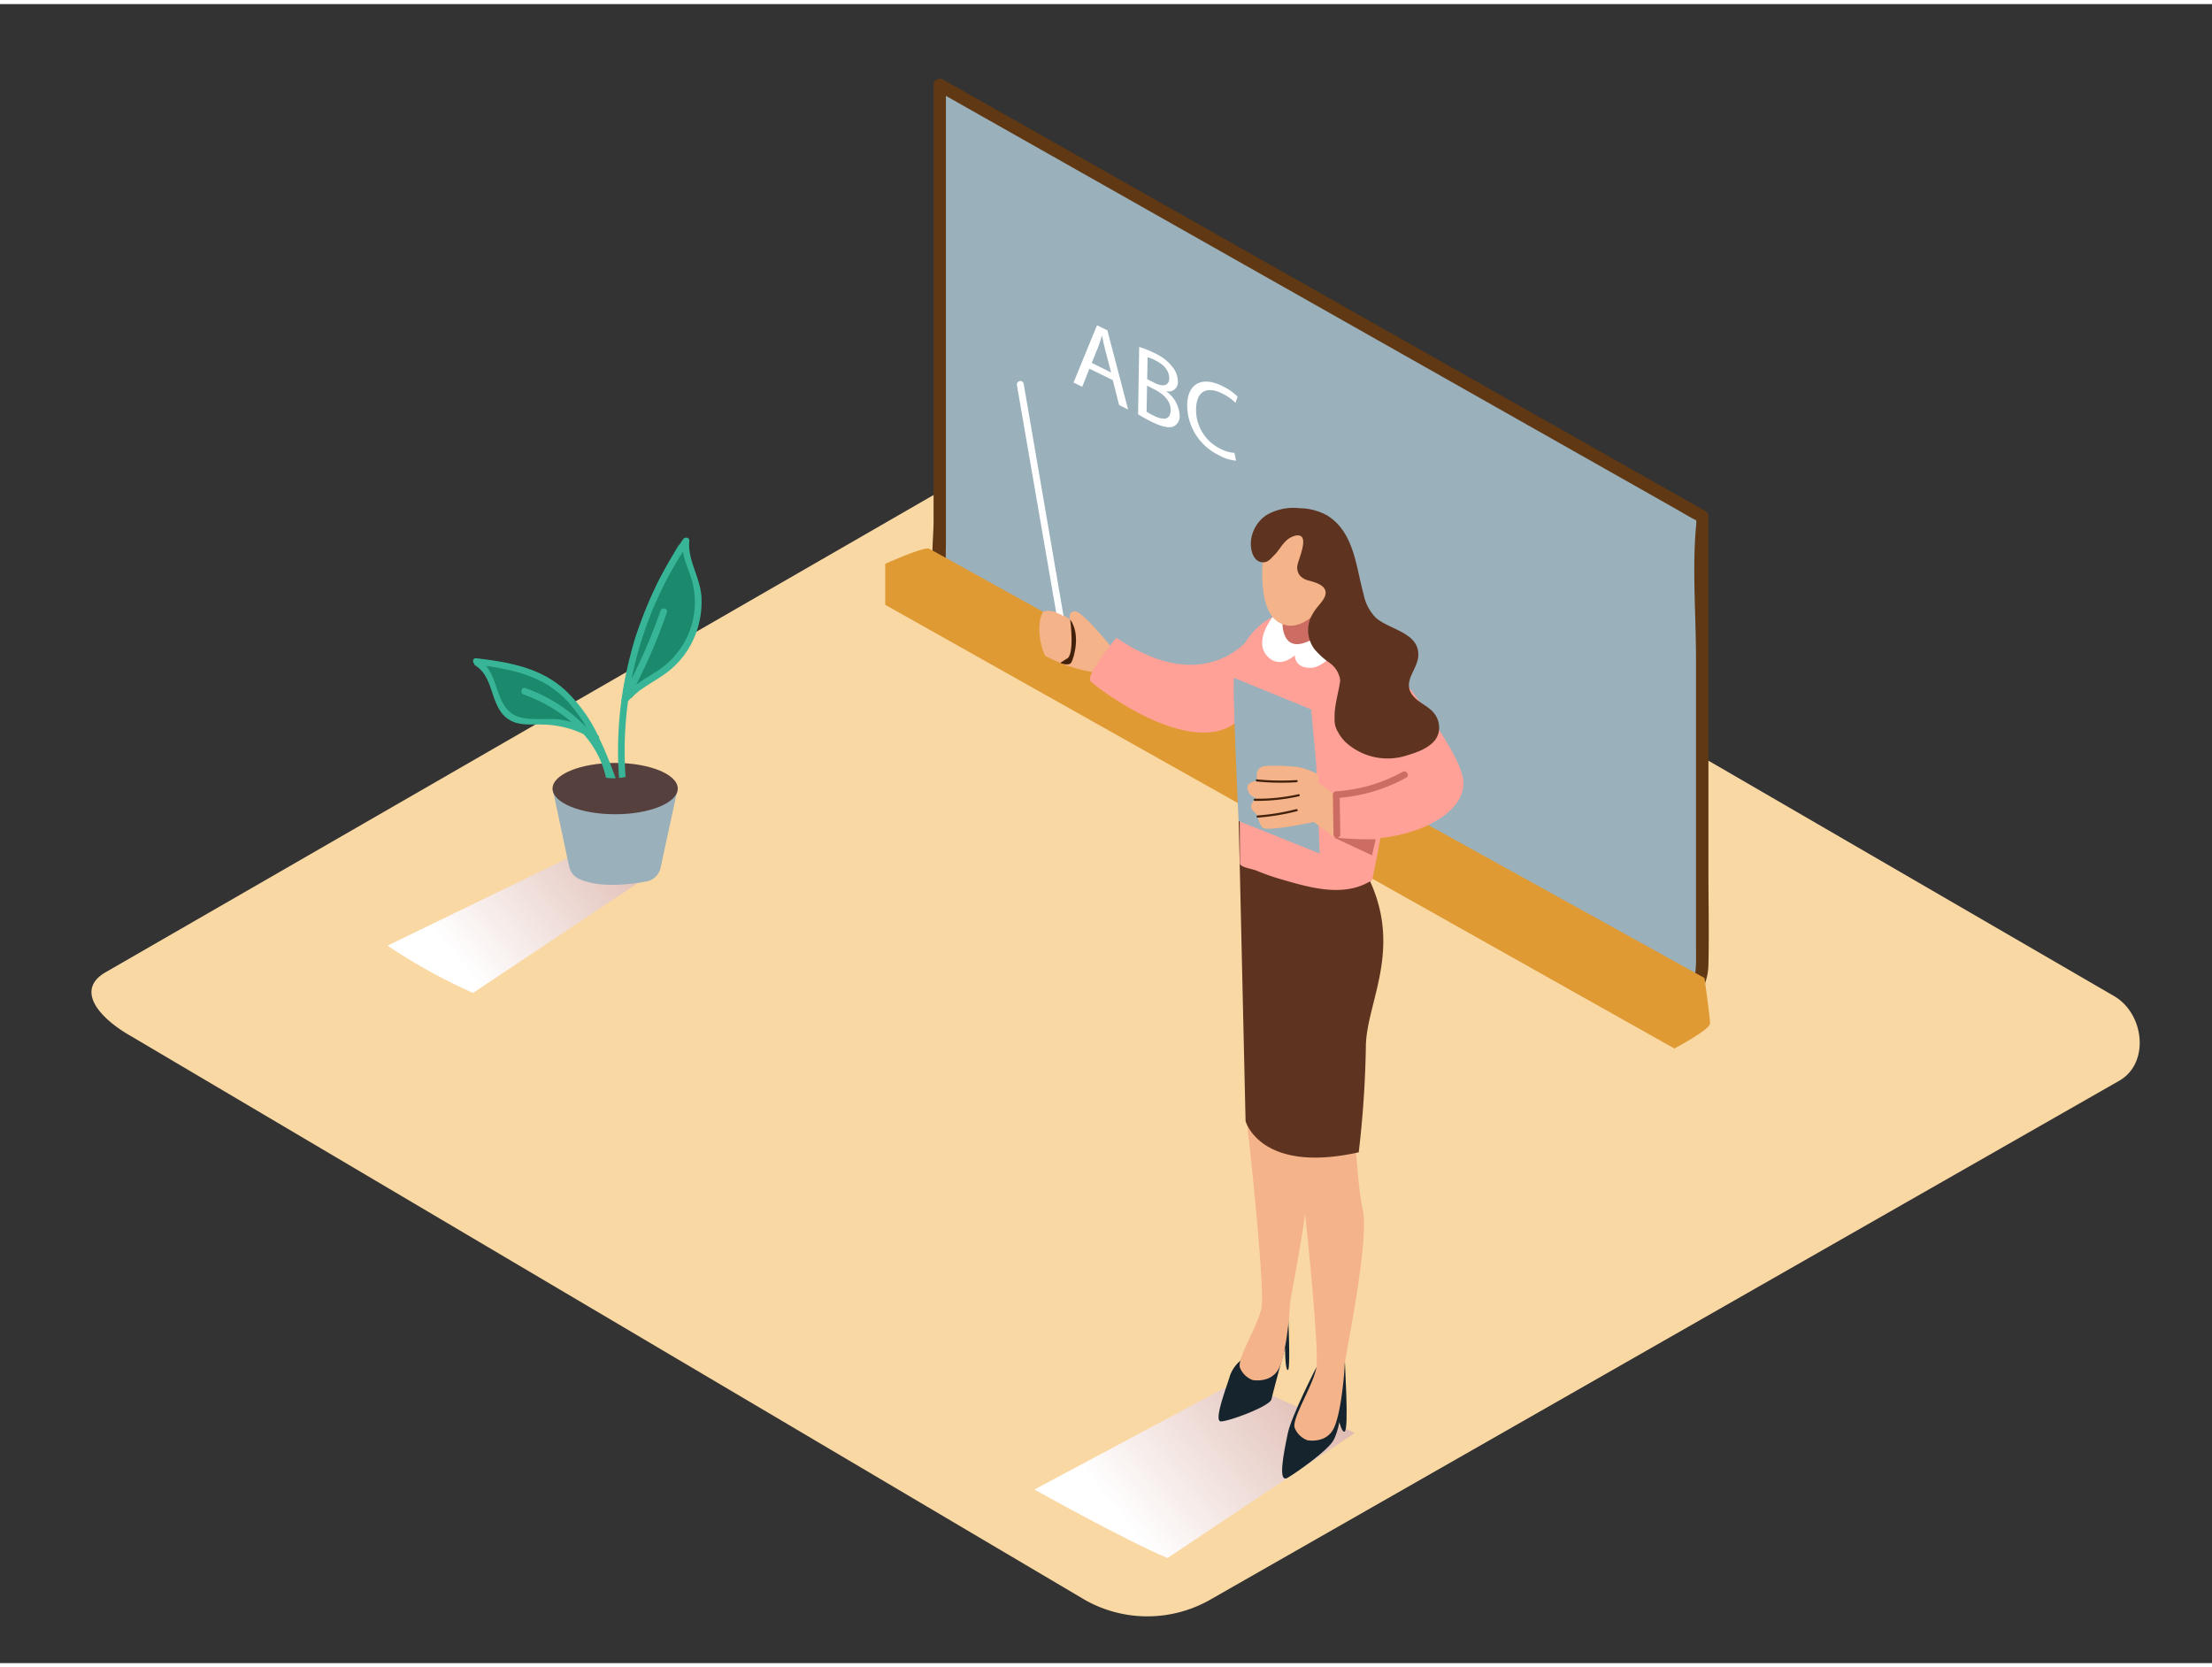 <svg xmlns="http://www.w3.org/2000/svg" xmlns:xlink="http://www.w3.org/1999/xlink" viewBox="0 0 400 300" width="406" height="306" class="illustration styles_illustrationTablet__1DWOa"><rect x="0" y="0" width="400" height="300" fill="#333333" stroke="none"/><defs><linearGradient id="linear-gradient" x1="247.66" y1="237.76" x2="203.02" y2="274.11" gradientUnits="userSpaceOnUse"><stop offset="0" stop-color="#d4a397"></stop><stop offset="1" stop-color="#fff"></stop></linearGradient><linearGradient id="linear-gradient-2" x1="123.78" y1="139.62" x2="82.82" y2="172.96" xlink:href="#linear-gradient"></linearGradient></defs><title>PP</title><g style="isolation: isolate;"><g id="Layer_2" data-name="Layer 2"><path d="M196.24,288.6,23.74,186.65c-5.49-3.08-10.2-8.15-4.85-11.46L192,75.41c2.6-1.61,6.54-2.66,9.18-1.13L382.28,179.37c5.49,3.19,6.48,12.1,1,15.29L219,288.44A22.94,22.94,0,0,1,196.24,288.6Z" fill="#f9d8a3"></path><path d="M224,248.87l-36.94,19.74s16.35,9.15,24.07,12.39L245,258.38" fill="url(#linear-gradient)" style="mix-blend-mode: multiply;"></path><path d="M307.81,92.67l-137.89-78v87.93a6.58,6.58,0,0,0,3.34,5.73L298,178.88a6.58,6.58,0,0,0,9.82-5.73Z" fill="#9ab0bb"></path><path d="M300.23,178.85l-87.71-49.64c-12.57-7.11-26-13.54-38.06-21.54-4-2.66-3.41-6.22-3.41-10.38V14.64l-1.69,1L258,65.79l44.79,25.35c1.31.74,2.61,1.55,4,2.24.85.44.06.26-.1-.65a7.5,7.5,0,0,1,0,1.77c-.69,7.79,0,16,0,23.78v52.09c0,3.65.65,11.55-6.45,8.48-1.32-.57-2.46,1.37-1.14,1.94,5.71,2.46,9.71-1.54,9.84-7.1s0-11.12,0-16.67V92.67a1.13,1.13,0,0,0-.56-1l-121-68.48-16.87-9.55a1.14,1.14,0,0,0-1.69,1V93.43c0,4.66-1.36,11.8,2.75,15.08,2.65,2.12,6.1,3.56,9,5.23l22.16,12.54,58.7,33.22,37.65,21.3A1.13,1.13,0,0,0,300.23,178.85Z" fill="#603813"></path><path d="M167.94,98.43c-1.64-.07-7.86,2.79-7.86,2.79v7.41l142.7,80.23s6.45-3.41,6.45-4.53-1-8.22-1-8.22Z" fill="#e09a34"></path><path d="M103.38,154.09l-33.3,16.17a102,102,0,0,0,15.46,8.55l33.93-22.62" fill="url(#linear-gradient-2)" style="mix-blend-mode: multiply;"></path><path d="M124.18,97.69a2.93,2.93,0,0,0-1.49.12c-1.27,2.29-2.57,4.57-3.8,6.88l-2.31,5.62c-.57,1.39-1.16,2.77-1.69,4.17-.94,3.3-1.59,6.68-2.27,10a2.92,2.92,0,0,0,1.57,1c1.29-1.73,3.17-2.63,5-3.92a19.51,19.51,0,0,0,5.82-7.39,22.24,22.24,0,0,0,1.36-3.42c.2-1.22.37-2.44.5-3.68A73.76,73.76,0,0,1,124.18,97.69Z" fill="#1b896c"></path><path d="M100.21,123.31a.88.88,0,0,1-.2-.29c-1.43-.71-2.87-1.4-4.34-2-.45-.34-.91-.65-1.38-1a.79.79,0,0,1-.63.26,37.5,37.5,0,0,1-6.35-.71,2.57,2.57,0,0,0-.22.56,16.51,16.51,0,0,1,3.71,7.73c.4.46.84,1,1.31,1.45,2.1.83,5,.65,7.37,1a4.07,4.07,0,0,0,.27-.76l.1,0a18.79,18.79,0,0,1,2.35,1.05,9.48,9.48,0,0,1,4.35,1.8,3,3,0,0,0,.95-.59C105,129,102.88,125.95,100.21,123.31Z" fill="#1b896c"></path><path d="M99.92,141.86l3,14.1a3.17,3.17,0,0,0,1.7,2.18c1.76.86,5.38,1.76,12.28.51a3.19,3.19,0,0,0,2.55-2.46l3.1-14.34" fill="#9ab0bb"></path><ellipse cx="111.24" cy="141.86" rx="11.32" ry="4.64" fill="#56403d"></ellipse><path d="M126.82,106.95c-.27-3.41-2.51-6.46-2.17-9.9.06-.64-.81-.74-1.11-.3a68.05,68.05,0,0,0-11.12,28.85.61.61,0,0,0-.06.42,68,68,0,0,0-.42,13.92,8.65,8.65,0,0,0,1.18-.19,67.17,67.17,0,0,1,.44-13.66c2-2.39,4.86-3.52,7.29-5.42a15.52,15.52,0,0,0,4.68-6.1A16.14,16.14,0,0,0,126.82,106.95Zm-2.41,7.14a15.09,15.09,0,0,1-6.09,6.85c-1.13.71-2.24,1.38-3.28,2.14A103.16,103.16,0,0,0,120.6,110c.25-.73-.9-1-1.15-.32A101.07,101.07,0,0,1,114.22,122,67,67,0,0,1,123.51,99c.29,1.94,1.21,3.68,1.72,5.66A14.69,14.69,0,0,1,124.41,114.09Z" fill="#37b596"></path><path d="M111.34,140c-.9-2.44-1.84-4.9-3-7.26a.61.61,0,0,0-.25-.58l0,0a27.75,27.75,0,0,0-5.57-7.8C98,120,92.07,119,86.11,118.29c-.6-.07-.72.66-.37,1a.56.56,0,0,0,.26.35c3.55,2.2,2.51,7.81,6.27,9.88,1.76,1,3.91.68,5.84.76A18,18,0,0,1,105.5,132a17.31,17.31,0,0,1,4.08,7.89A10.05,10.05,0,0,0,111.34,140ZM95,123.69c-.72-.26-1,.89-.32,1.15a28.07,28.07,0,0,1,8.68,5,17.35,17.35,0,0,0-1.89-.43c-2.51-.41-6.34.38-8.56-.91-3.09-1.79-2.8-6.18-5-8.79,5.37.72,10.48,2,14.44,6.08a25.28,25.28,0,0,1,3.69,5A28.22,28.22,0,0,0,95,123.69Z" fill="#37b596"></path><path d="M224.15,245.44a6.38,6.38,0,0,0-1.73,2.56c-.32,1.29-3.09,8.27-1.65,8.29s8.88-2.75,9.15-4,2.46-9.3,2.46-9.3,0,4.12.52,4,0-10.84,0-10.84" fill="#16242d"></path><path d="M243.16,244.26c0,1.72.8,13.37,0,13.86s-1.88-5.66-1.88-5.66" fill="#16242d"></path><path d="M238,246.59s-4.46,8.66-5.13,11.88c-.78,3.74-1.85,9.11,0,8s7.16-4.89,8.21-6.68c2.05-3.47,2.05-13.78,2.05-13.78" fill="#16242d"></path><path d="M232.9,200.41c.21.82,1.85,7.59,2.46,12.52s3.28,30.38,2.67,33.67-4.52,9.24-3.9,10.88a4,4,0,0,0,2.26,2.21s3.28.67,4.72-2,2.05-10.67,2.05-11.7,4.52-22.38,3.28-27.92-1.85-21.57-1.85-21.57Z" fill="#f4b389"></path><path d="M236.59,207.18c-1.23-5.54-1.85-21.57-1.85-21.57l-4.95,1.66s0,.06,0,.1a2.67,2.67,0,0,1,1.54,3.52c-1.26,3.59-3.73,6.33-5.5,9.63a3.63,3.63,0,0,1-.48.69c0,.28.08.56.11.83.62,4.93,3.28,30.38,2.67,33.67s-4.52,9.24-3.9,10.88a4,4,0,0,0,2.26,2.21s3.28.67,4.72-2,2.05-10.67,2.05-11.7S237.82,212.72,236.59,207.18Z" fill="#f4b389"></path><path d="M224,147.73,225.24,202s2.66,9.59,20.46,5.63a188.18,188.18,0,0,0,1.29-19c0-8.41,7.57-18.73-.74-32.89C237.36,140.66,224,147.73,224,147.73Z" fill="#5e331f"></path><path d="M194.41,109.81c-1.41.06-.89,1.48-.89,1.48s-2.75-2.11-4.86-1.45c-1.11,1.62-.86,5.65.35,8a27.15,27.15,0,0,0,12.15,3.3l.51-4S195.82,109.75,194.41,109.81Z" fill="#f4b389"></path><path d="M193.52,111.28s.9,6.61-.68,7.13l-1.11.72s1.56.67,2-.08S195.5,114,193.52,111.28Z" fill="#42210b"></path><path d="M233.73,158.85c4.73,1.31,10,2.39,14.39-.44,7.28-33.8,1.94-44.28-10.63-48.28-5-1.58-10.14,1.33-12.58,5.82-1.39,13-.63,26.41-.7,39.45,0,.66,2.27,1,2.84,1.23a43.47,43.47,0,0,0,5.21,1.8Z" fill="#ffa197"></path><path d="M226.16,114.38s-8,11.34-24.29.2c0,0-5.6,6.8-4.69,7.84s18.4,14.43,26.72,7.17" fill="#ffa197"></path><path d="M223.2,121.85c-.47-.22.78,25.88.78,25.88l14.66,5.87L238,137.27l-.89-9.73S223.67,122.06,223.2,121.85Z" fill="#9ab0bb"></path><path d="M238.47,140.9c-.15-.08-.09-.73-.07-1.58a13.75,13.75,0,0,0-3.71-1.38c-2.18-.18-5.64-.39-6.55,0-1.35.59-.76,2.53-.76,2.53s-2.11.06-1.77,1.51a2,2,0,0,0,1.6,1.59s-1.6,1.21-.68,2.23l.93,1a3.87,3.87,0,0,0,.83,2.1c.76.84,9.3-1,9.3-1l3.61,2.77.43-7.54S238.92,141.16,238.47,140.9Z" fill="#f4b389"></path><path d="M234.47,140.32a44.74,44.74,0,0,1-7.19-.13c-.25,0-.25.36,0,.39a44.74,44.74,0,0,0,7.19.13C234.71,140.69,234.72,140.3,234.47,140.32Z" fill="#42210b"></path><path d="M234.81,142.88a34,34,0,0,1-7.92.81.19.19,0,0,0,0,.39,34.49,34.49,0,0,0,8-.83C235.15,143.2,235.05,142.82,234.81,142.88Z" fill="#42210b"></path><path d="M234.42,145.57a39.54,39.54,0,0,1-7,1.15.19.19,0,0,0,0,.39,40,40,0,0,0,7.12-1.17C234.77,145.89,234.66,145.52,234.42,145.57Z" fill="#42210b"></path><path d="M230.13,110.83s-3.38,4.17-1.11,6.92,5.11,0,5.11,0-.07,2.37,2.94,2.27,6.13-5.2,6.13-5.2" fill="#fff"></path><path d="M231.93,110.76h0s-.72,6.57,4.28,4.62a41.78,41.78,0,0,0,6.11-3v-4" fill="#cc6c62"></path><path d="M248.55,115.74c.59.61,14.31,17,15.94,23.93s-10.39,12.81-23.3,11l.43-7.54,7.47-3.49-3.44-4" fill="#ffa197"></path><path d="M228.77,96.88s-2.42,13.11,3.08,15.23,10.56-7.79,10.57-10.84C242.41,94.94,236.13,95.48,228.77,96.88Z" fill="#f4b389"></path><path d="M260.21,130.34a4.19,4.19,0,0,0-1-2.25c-1.13-1.3-2.94-1.86-3.92-3.31-1.59-2.37,1-4.46,1.17-6.8.36-4.32-5.22-4.83-7.65-7a8.32,8.32,0,0,1-2.24-4.31c-1.39-5-1.68-11.12-6.55-14.19A10.52,10.52,0,0,0,235,91.16a9.64,9.64,0,0,0-6.07,1.3,6.42,6.42,0,0,0-2.73,4.75c-.09,1.36.34,3.52,2,3.72,1.09.13,1.64-.71,2.32-1.38s1.23-1.72,2-2.45a3.57,3.57,0,0,1,1.84-1c2.77-.43.27,4.54.22,5.61a2.39,2.39,0,0,0,.47,1.61,3.18,3.18,0,0,0,1.68.94c1.33.37,3.63,1,2.82,2.94-.45,1-1.49,1.86-2.05,2.87a5.74,5.74,0,0,0,.22,6.61,14,14,0,0,0,2.62,2.38,4.63,4.63,0,0,1,2,3.1c0,.08,0,.15,0,.23-.26,2-1.11,4.6-1,6.85a4,4,0,0,0,.58,2.33,7.14,7.14,0,0,0,1.68,2.14,11.25,11.25,0,0,0,10.71,2.18c1.82-.54,3.92-1.24,5.17-2.77A3.72,3.72,0,0,0,260.21,130.34ZM255.8,118a4.56,4.56,0,0,0,0-.85,4,4,0,0,0-.14-.63A3.11,3.11,0,0,1,255.8,118Z" fill="#5e331f"></path><path d="M253.64,138.83a28.6,28.6,0,0,1-12,3.52.63.63,0,0,0-.62.62l.12,7.19a.59.59,0,0,0,.56.59l-.51-.05,6.91,3.23.67-2.91a63,63,0,0,1-7-.26.57.57,0,0,0,.6-.6l-.11-6.63a30.14,30.14,0,0,0,12-3.63C255,139.52,254.34,138.44,253.64,138.83Z" fill="#cc6c62"></path><path d="M192.33,110.68l-7.21-42a.62.62,0,0,0-1.23.21L191,110.06A5.52,5.52,0,0,1,192.33,110.68Z" fill="#fff"></path><path d="M200.25,59,204,73.32l-1.63-.81L201.23,68,197,65.93l-1.3,3.28-1.57-.78,4.25-10.36Zm-2.87,5.86,3.55,1.76-1.08-4.12c-.25-.94-.41-1.76-.58-2.56l0,0c-.19.65-.4,1.3-.63,1.94l-1.22,3" fill="#fff"></path><path d="M210.93,70.05a5.7,5.7,0,0,1,2.38,4.3,2,2,0,0,1-1.05,2c-.84.38-2.17.09-4.1-.86a25.43,25.43,0,0,1-2.36-1.32L206,62a17.51,17.51,0,0,1,2.79,1.12,8.35,8.35,0,0,1,3.23,2.5A4.22,4.22,0,0,1,213,68.3,1.66,1.66,0,0,1,210.93,70Zm-2.31,4.38c1.57.78,3,.9,3.07-.9s-1.34-3.06-3-3.89L207.43,69l-.09,4.71a12.25,12.25,0,0,0,1.28.71m-1.09-10.59-.08,4,1.39.69c1.61.8,2.57.38,2.6-.81,0-1.45-1-2.54-2.55-3.3a7.24,7.24,0,0,0-1.35-.55" fill="#fff"></path><path d="M221,69.05a10.35,10.35,0,0,1,2.8,1.93l-.39,1.12A9.08,9.08,0,0,0,221,70.41c-2.77-1.37-4.64-.43-4.71,2.81a7.79,7.79,0,0,0,4.44,7.21,6.27,6.27,0,0,0,2.5.72l.29,1.41a7.6,7.6,0,0,1-3.13-1,10.07,10.07,0,0,1-5.71-9.13C214.78,68.62,217.34,67.24,221,69.05Z" fill="#fff"></path></g></g></svg>